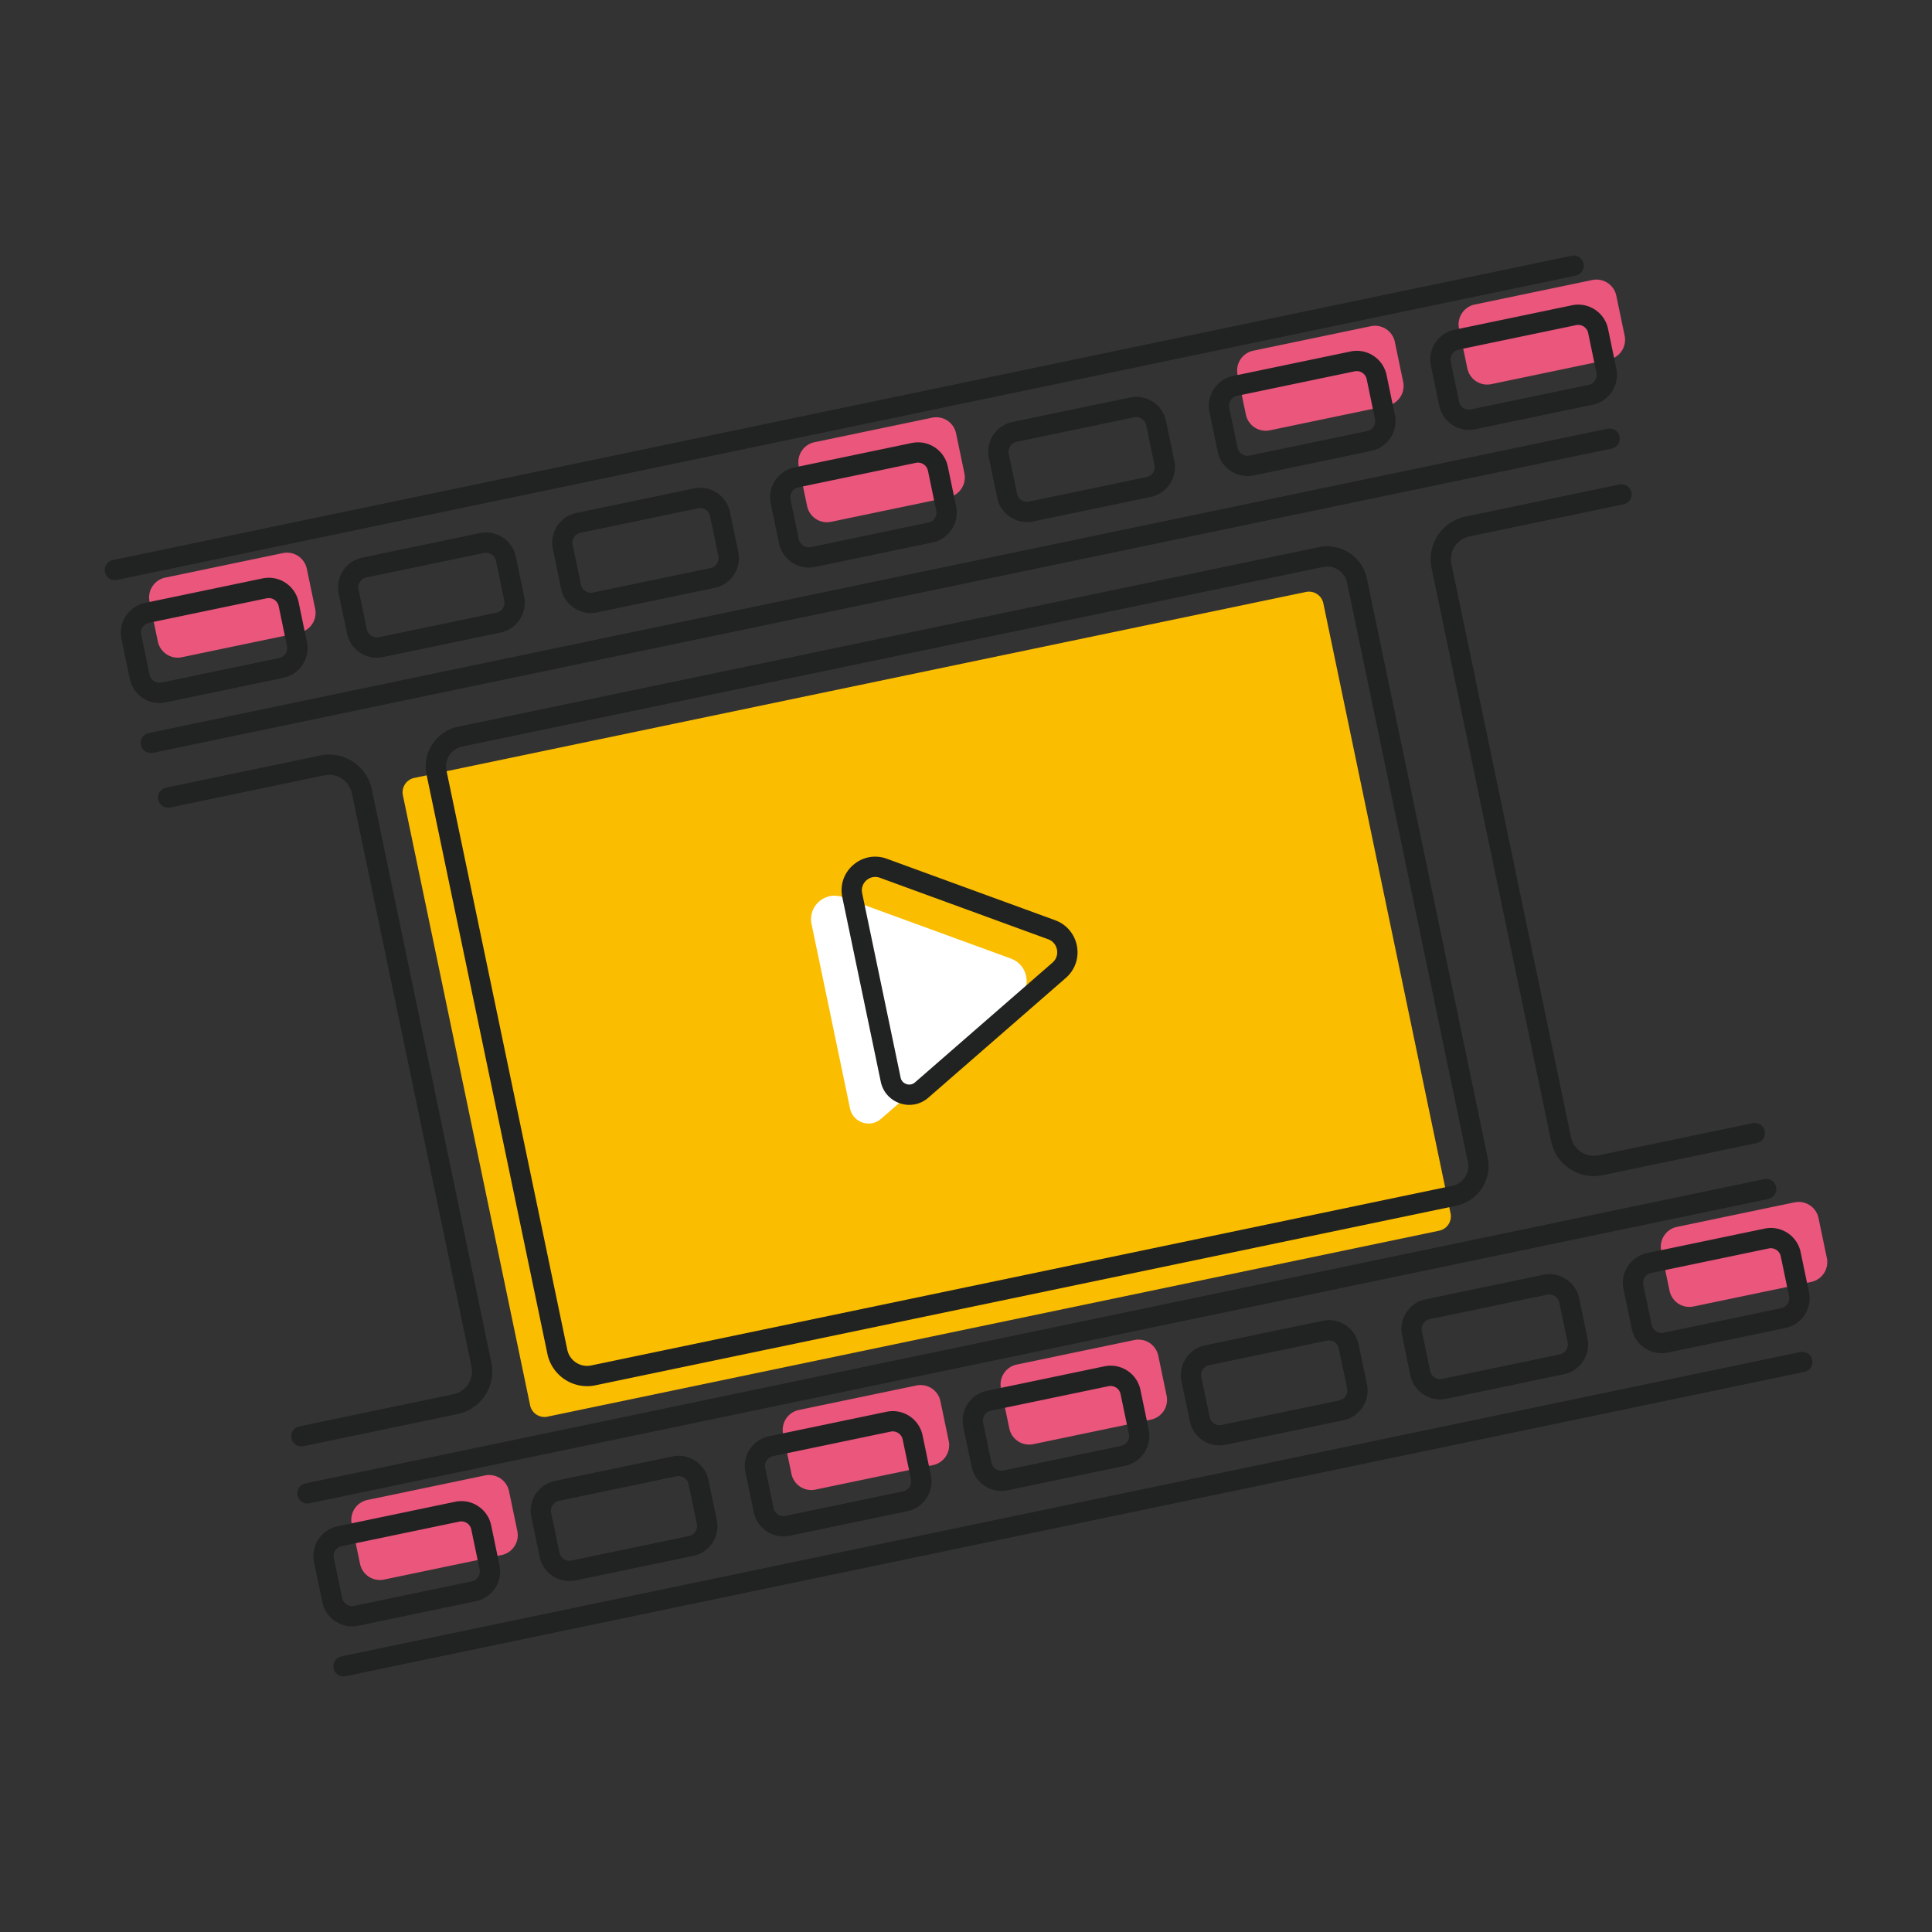 <svg xmlns="http://www.w3.org/2000/svg" viewBox="0 0 800 800" style="enable-background:new 0 0 800 800" xml:space="preserve"><rect x="0" y="0" width="800" height="800" fill="#333333" stroke="none"/><path style="fill:#ea567c" d="m68.422 239.178 48.695-10.155a8.397 8.397 0 0 1 9.934 6.505l3.447 16.527a8.397 8.397 0 0 1-6.505 9.934l-48.695 10.155a8.397 8.397 0 0 1-9.934-6.505l-3.447-16.527a8.396 8.396 0 0 1 6.505-9.934zM337.264 183.111l48.696-10.155a8.397 8.397 0 0 1 9.934 6.505l3.447 16.527a8.397 8.397 0 0 1-6.505 9.934l-48.696 10.155a8.397 8.397 0 0 1-9.934-6.505l-3.447-16.527a8.396 8.396 0 0 1 6.505-9.934zM518.947 145.222l48.695-10.155a8.397 8.397 0 0 1 9.934 6.505l3.447 16.527a8.397 8.397 0 0 1-6.505 9.934l-48.695 10.155a8.397 8.397 0 0 1-9.934-6.505l-3.447-16.527a8.397 8.397 0 0 1 6.505-9.934zM610.653 126.099l48.695-10.155a8.397 8.397 0 0 1 9.934 6.505l3.447 16.527a8.397 8.397 0 0 1-6.505 9.934l-48.695 10.155a8.397 8.397 0 0 1-9.934-6.505l-3.447-16.527a8.395 8.395 0 0 1 6.505-9.934zM152.142 621.103l48.695-10.155a8.397 8.397 0 0 1 9.934 6.505l3.447 16.526a8.397 8.397 0 0 1-6.505 9.934l-48.695 10.155a8.397 8.397 0 0 1-9.934-6.505l-3.447-16.526a8.396 8.396 0 0 1 6.505-9.934zM330.783 583.85l48.695-10.155a8.397 8.397 0 0 1 9.934 6.505l3.447 16.526a8.397 8.397 0 0 1-6.505 9.934l-48.695 10.155a8.397 8.397 0 0 1-9.934-6.505l-3.447-16.526a8.397 8.397 0 0 1 6.505-9.934zM420.995 565.036l48.696-10.155a8.397 8.397 0 0 1 9.934 6.505l3.447 16.526a8.397 8.397 0 0 1-6.505 9.934l-48.696 10.155a8.397 8.397 0 0 1-9.934-6.505l-3.447-16.526a8.396 8.396 0 0 1 6.505-9.934zM694.382 508.024l48.695-10.155a8.397 8.397 0 0 1 9.934 6.505l3.447 16.526a8.397 8.397 0 0 1-6.505 9.934l-48.695 10.155a8.397 8.397 0 0 1-9.934-6.505l-3.447-16.526a8.396 8.396 0 0 1 6.505-9.934z"/><path style="fill:#fbbd00" d="m171.535 322.123 369.248-77.005a6.074 6.074 0 0 1 7.186 4.706l52.677 252.591a6.074 6.074 0 0 1-4.706 7.186l-369.248 77.005a6.074 6.074 0 0 1-7.186-4.706l-52.677-252.591a6.074 6.074 0 0 1 4.706-7.186z"/><path style="fill:#fff" d="m336.047 382.632 15.929 76.371c1.221 5.856 8.297 8.238 12.813 4.307l56.929-49.584c5.697-4.962 3.98-14.212-3.116-16.803l-69.662-25.447c-7.186-2.63-14.46 3.662-12.902 11.155l.009.001z"/><path style="fill:#212222" d="m603.015 499.268-356.479 74.357c-9.061 1.886-17.974-3.94-19.869-13.011L176.635 320.79c-1.886-9.061 3.94-17.974 13.011-19.869l356.479-74.357c9.061-1.886 17.974 3.94 19.87 13.011l50.031 239.823c1.886 9.062-3.94 17.974-13.011 19.87zm-411.641-190.13c-4.536.943-7.454 5.399-6.501 9.935l50.031 239.823c.943 4.536 5.399 7.454 9.935 6.501l356.479-74.357c4.536-.943 7.454-5.399 6.501-9.935l-50.031-239.823c-.943-4.536-5.399-7.454-9.935-6.501l-356.479 74.357zM189.458 585.534l-63.807 13.309a4.186 4.186 0 0 1-4.962-3.255 4.186 4.186 0 0 1 3.255-4.962l63.807-13.309c5.22-1.092 8.575-6.213 7.483-11.433l-49.505-237.342c-1.092-5.22-6.213-8.575-11.433-7.483l-63.807 13.309a4.186 4.186 0 0 1-4.962-3.255 4.186 4.186 0 0 1 3.255-4.962l63.807-13.309c9.746-2.035 19.334 4.248 21.368 13.994l49.505 237.342c2.035 9.746-4.248 19.334-13.994 21.368l-.01-.012zM727.472 473.305l-63.807 13.309c-9.746 2.035-19.333-4.238-21.368-13.994l-49.505-237.342c-2.035-9.746 4.248-19.334 13.994-21.368l63.807-13.309a4.186 4.186 0 0 1 4.962 3.255 4.186 4.186 0 0 1-3.255 4.962l-63.807 13.309c-5.22 1.092-8.575 6.213-7.483 11.433l49.505 237.342c1.092 5.22 6.223 8.575 11.433 7.483l63.807-13.309a4.186 4.186 0 0 1 4.962 3.255 4.186 4.186 0 0 1-3.255 4.962l.01.012z"/><path style="fill:#212222" d="M378.943 457.256a11.963 11.963 0 0 1-6.292-.397c-4.089-1.38-7.066-4.724-7.94-8.942l-15.929-76.371c-1.052-5.032.645-10.044 4.536-13.398 3.891-3.365 9.091-4.317 13.915-2.551l69.662 25.447c4.744 1.727 8.118 5.727 9.041 10.689s-.804 9.905-4.615 13.22l-56.929 49.584a12.017 12.017 0 0 1-5.439 2.719h-.01zm-17.637-94.018a5.472 5.472 0 0 0-2.501 1.251 5.495 5.495 0 0 0-1.806 5.34l15.929 76.371c.387 1.836 1.806 2.501 2.402 2.7.595.198 2.124.536 3.543-.705l56.929-49.584c1.568-1.36 2.243-3.315 1.866-5.359-.377-2.044-1.717-3.623-3.662-4.337l-69.662-25.447a5.507 5.507 0 0 0-3.038-.23zM652.45 114.136 48.417 240.141a4.186 4.186 0 0 1-4.962-3.255 4.186 4.186 0 0 1 3.255-4.962l604.034-126.005a4.186 4.186 0 0 1 4.962 3.255 4.187 4.187 0 0 1-3.256 4.962zM667.387 185.743 63.353 311.739a4.186 4.186 0 0 1-4.962-3.255 4.186 4.186 0 0 1 3.255-4.962L665.68 177.516a4.186 4.186 0 0 1 4.962 3.255 4.186 4.186 0 0 1-3.255 4.962v.01zM117.315 280.684l-48.691 10.153c-6.798 1.419-13.478-2.958-14.897-9.756l-3.444-16.525c-1.419-6.798 2.958-13.478 9.756-14.897l48.691-10.153c6.798-1.419 13.478 2.958 14.897 9.756l3.444 16.525c1.419 6.798-2.958 13.478-9.756 14.897zm-55.569-22.797a4.21 4.21 0 0 0-3.255 4.962l3.444 16.525a4.21 4.21 0 0 0 4.962 3.255l48.691-10.153a4.21 4.21 0 0 0 3.255-4.962l-3.444-16.525a4.21 4.21 0 0 0-4.962-3.255l-48.691 10.153zM207.283 261.926l-48.691 10.153c-6.798 1.419-13.478-2.958-14.897-9.756l-3.444-16.525c-1.419-6.798 2.958-13.478 9.756-14.897l48.691-10.153c6.799-1.419 13.478 2.958 14.897 9.756l3.444 16.525c1.419 6.798-2.958 13.478-9.756 14.897zm-55.569-22.807a4.21 4.21 0 0 0-3.255 4.962l3.444 16.525a4.21 4.21 0 0 0 4.962 3.255l48.691-10.153a4.21 4.21 0 0 0 3.255-4.962l-3.444-16.525a4.21 4.21 0 0 0-4.962-3.255l-48.691 10.153zM295.951 243.426l-48.691 10.153c-6.798 1.419-13.478-2.958-14.897-9.756l-3.444-16.525c-1.419-6.798 2.958-13.478 9.756-14.897l48.691-10.153c6.798-1.419 13.478 2.958 14.897 9.756l3.444 16.525c1.42 6.799-2.957 13.478-9.756 14.897zm-55.579-22.807a4.21 4.21 0 0 0-3.255 4.962l3.444 16.525a4.21 4.21 0 0 0 4.962 3.255l48.691-10.153a4.21 4.21 0 0 0 3.255-4.962l-3.444-16.525a4.21 4.21 0 0 0-4.962-3.255l-48.691 10.153zM386.158 224.609l-48.691 10.153c-6.799 1.419-13.478-2.958-14.897-9.756l-3.444-16.525c-1.419-6.798 2.958-13.478 9.756-14.897l48.691-10.153c6.798-1.419 13.478 2.958 14.897 9.756l3.444 16.525c1.419 6.798-2.958 13.478-9.756 14.897zm-55.569-22.807a4.21 4.21 0 0 0-3.255 4.962l3.444 16.525a4.21 4.21 0 0 0 4.962 3.255l48.691-10.153a4.21 4.21 0 0 0 3.255-4.962l-3.444-16.525a4.21 4.21 0 0 0-4.962-3.255l-48.691 10.153zM476.513 205.762l-48.691 10.153c-6.799 1.419-13.478-2.958-14.897-9.756l-3.444-16.525c-1.419-6.799 2.958-13.478 9.756-14.897l48.691-10.153c6.798-1.419 13.478 2.958 14.897 9.756l3.444 16.525c1.42 6.798-2.957 13.477-9.756 14.897zm-55.569-22.808a4.21 4.21 0 0 0-3.255 4.962l3.444 16.525a4.21 4.21 0 0 0 4.962 3.255l48.691-10.153a4.21 4.21 0 0 0 3.255-4.962l-3.444-16.525a4.21 4.21 0 0 0-4.962-3.255l-48.691 10.153zM567.831 186.716l-48.691 10.153c-6.798 1.419-13.478-2.958-14.897-9.756l-3.444-16.525c-1.419-6.798 2.958-13.478 9.756-14.897l48.691-10.153c6.798-1.419 13.478 2.958 14.897 9.756l3.444 16.525c1.42 6.798-2.957 13.478-9.756 14.897zm-55.568-22.807a4.21 4.21 0 0 0-3.255 4.962l3.444 16.525a4.21 4.21 0 0 0 4.962 3.255l48.691-10.153a4.21 4.21 0 0 0 3.255-4.962l-3.444-16.525a4.21 4.21 0 0 0-4.962-3.255l-48.691 10.153zM659.537 167.581l-48.691 10.153c-6.798 1.419-13.478-2.958-14.897-9.756l-3.444-16.525c-1.419-6.799 2.958-13.478 9.756-14.897l48.691-10.153c6.798-1.419 13.478 2.958 14.897 9.756l3.444 16.525c1.419 6.798-2.958 13.478-9.756 14.897zm-55.569-22.807a4.21 4.21 0 0 0-3.255 4.962l3.444 16.525a4.21 4.21 0 0 0 4.962 3.255l48.691-10.153a4.21 4.21 0 0 0 3.255-4.962l-3.444-16.525a4.21 4.21 0 0 0-4.962-3.255l-48.691 10.153zM732.206 496.469 128.172 622.474a4.186 4.186 0 0 1-4.962-3.255 4.186 4.186 0 0 1 3.255-4.962l604.034-126.005a4.186 4.186 0 0 1 4.962 3.255 4.185 4.185 0 0 1-3.255 4.962zM747.143 568.077 143.109 694.082a4.186 4.186 0 0 1-4.962-3.255 4.186 4.186 0 0 1 3.255-4.962L745.436 559.86a4.186 4.186 0 0 1 4.962 3.255 4.185 4.185 0 0 1-3.255 4.962zM197.07 663.027l-48.691 10.153c-6.799 1.419-13.478-2.958-14.897-9.756l-3.444-16.525c-1.419-6.798 2.958-13.478 9.756-14.897l48.691-10.153c6.798-1.419 13.478 2.958 14.897 9.756l3.444 16.525c1.42 6.799-2.957 13.478-9.756 14.897zm-55.569-22.807a4.21 4.21 0 0 0-3.255 4.962l3.444 16.525a4.21 4.21 0 0 0 4.962 3.255l48.691-10.153a4.21 4.21 0 0 0 3.255-4.962l-3.444-16.525a4.21 4.21 0 0 0-4.962-3.255l-48.691 10.153zM287.039 644.259l-48.691 10.153c-6.798 1.419-13.478-2.958-14.897-9.756l-3.444-16.525c-1.419-6.798 2.958-13.478 9.756-14.897l48.691-10.153c6.798-1.419 13.478 2.958 14.897 9.756l3.444 16.525c1.419 6.799-2.958 13.478-9.756 14.897zm-55.569-22.807a4.21 4.21 0 0 0-3.255 4.962l3.444 16.525a4.21 4.21 0 0 0 4.962 3.255l48.691-10.153a4.21 4.21 0 0 0 3.255-4.962l-3.444-16.525a4.21 4.21 0 0 0-4.962-3.255l-48.691 10.153zM375.697 625.76l-48.691 10.153c-6.798 1.419-13.478-2.958-14.897-9.756l-3.444-16.525c-1.419-6.798 2.958-13.478 9.756-14.897l48.691-10.153c6.798-1.419 13.478 2.958 14.897 9.756l3.444 16.525c1.419 6.798-2.957 13.477-9.756 14.897zm-55.569-22.808a4.21 4.21 0 0 0-3.255 4.962l3.444 16.525a4.21 4.21 0 0 0 4.962 3.255l48.691-10.153a4.21 4.21 0 0 0 3.255-4.962l-3.444-16.525a4.21 4.21 0 0 0-4.962-3.255l-48.691 10.153zM465.914 606.942l-48.691 10.153c-6.798 1.419-13.478-2.958-14.897-9.756l-3.444-16.525c-1.419-6.798 2.958-13.478 9.756-14.897l48.691-10.153c6.798-1.419 13.478 2.958 14.897 9.756l3.444 16.525c1.419 6.798-2.958 13.478-9.756 14.897zm-55.569-22.807a4.21 4.21 0 0 0-3.255 4.962l3.444 16.525a4.21 4.21 0 0 0 4.962 3.255l48.691-10.153a4.21 4.21 0 0 0 3.255-4.962l-3.444-16.525a4.21 4.21 0 0 0-4.962-3.255l-48.691 10.153zM556.269 588.095l-48.691 10.153c-6.798 1.419-13.478-2.958-14.897-9.756l-3.444-16.525c-1.419-6.798 2.958-13.478 9.756-14.897l48.691-10.153c6.798-1.419 13.478 2.958 14.897 9.756l3.444 16.525c1.419 6.798-2.957 13.478-9.756 14.897zM500.7 565.288a4.21 4.21 0 0 0-3.255 4.962l3.444 16.525a4.21 4.21 0 0 0 4.962 3.255l48.691-10.153a4.21 4.21 0 0 0 3.255-4.962l-3.444-16.525a4.21 4.21 0 0 0-4.962-3.255L500.7 565.288zM647.587 569.049l-48.691 10.153c-6.798 1.419-13.478-2.958-14.897-9.756l-3.444-16.525c-1.419-6.798 2.958-13.478 9.756-14.897l48.691-10.153c6.798-1.419 13.478 2.958 14.897 9.756l3.444 16.525c1.42 6.799-2.957 13.478-9.756 14.897zm-55.569-22.807a4.21 4.21 0 0 0-3.255 4.962l3.444 16.525a4.21 4.21 0 0 0 4.962 3.255l48.691-10.153a4.21 4.21 0 0 0 3.255-4.962l-3.444-16.525a4.21 4.21 0 0 0-4.962-3.255l-48.691 10.153zM739.292 549.914l-48.691 10.153c-6.798 1.419-13.478-2.958-14.897-9.756l-3.444-16.525c-1.419-6.798 2.958-13.478 9.756-14.897l48.691-10.153c6.798-1.419 13.478 2.958 14.897 9.756l3.444 16.525c1.42 6.799-2.957 13.478-9.756 14.897zm-55.568-22.807a4.21 4.21 0 0 0-3.255 4.962l3.444 16.525a4.21 4.21 0 0 0 4.962 3.255l48.691-10.153a4.21 4.21 0 0 0 3.255-4.962l-3.444-16.525a4.21 4.21 0 0 0-4.962-3.255l-48.691 10.153z"/></svg>